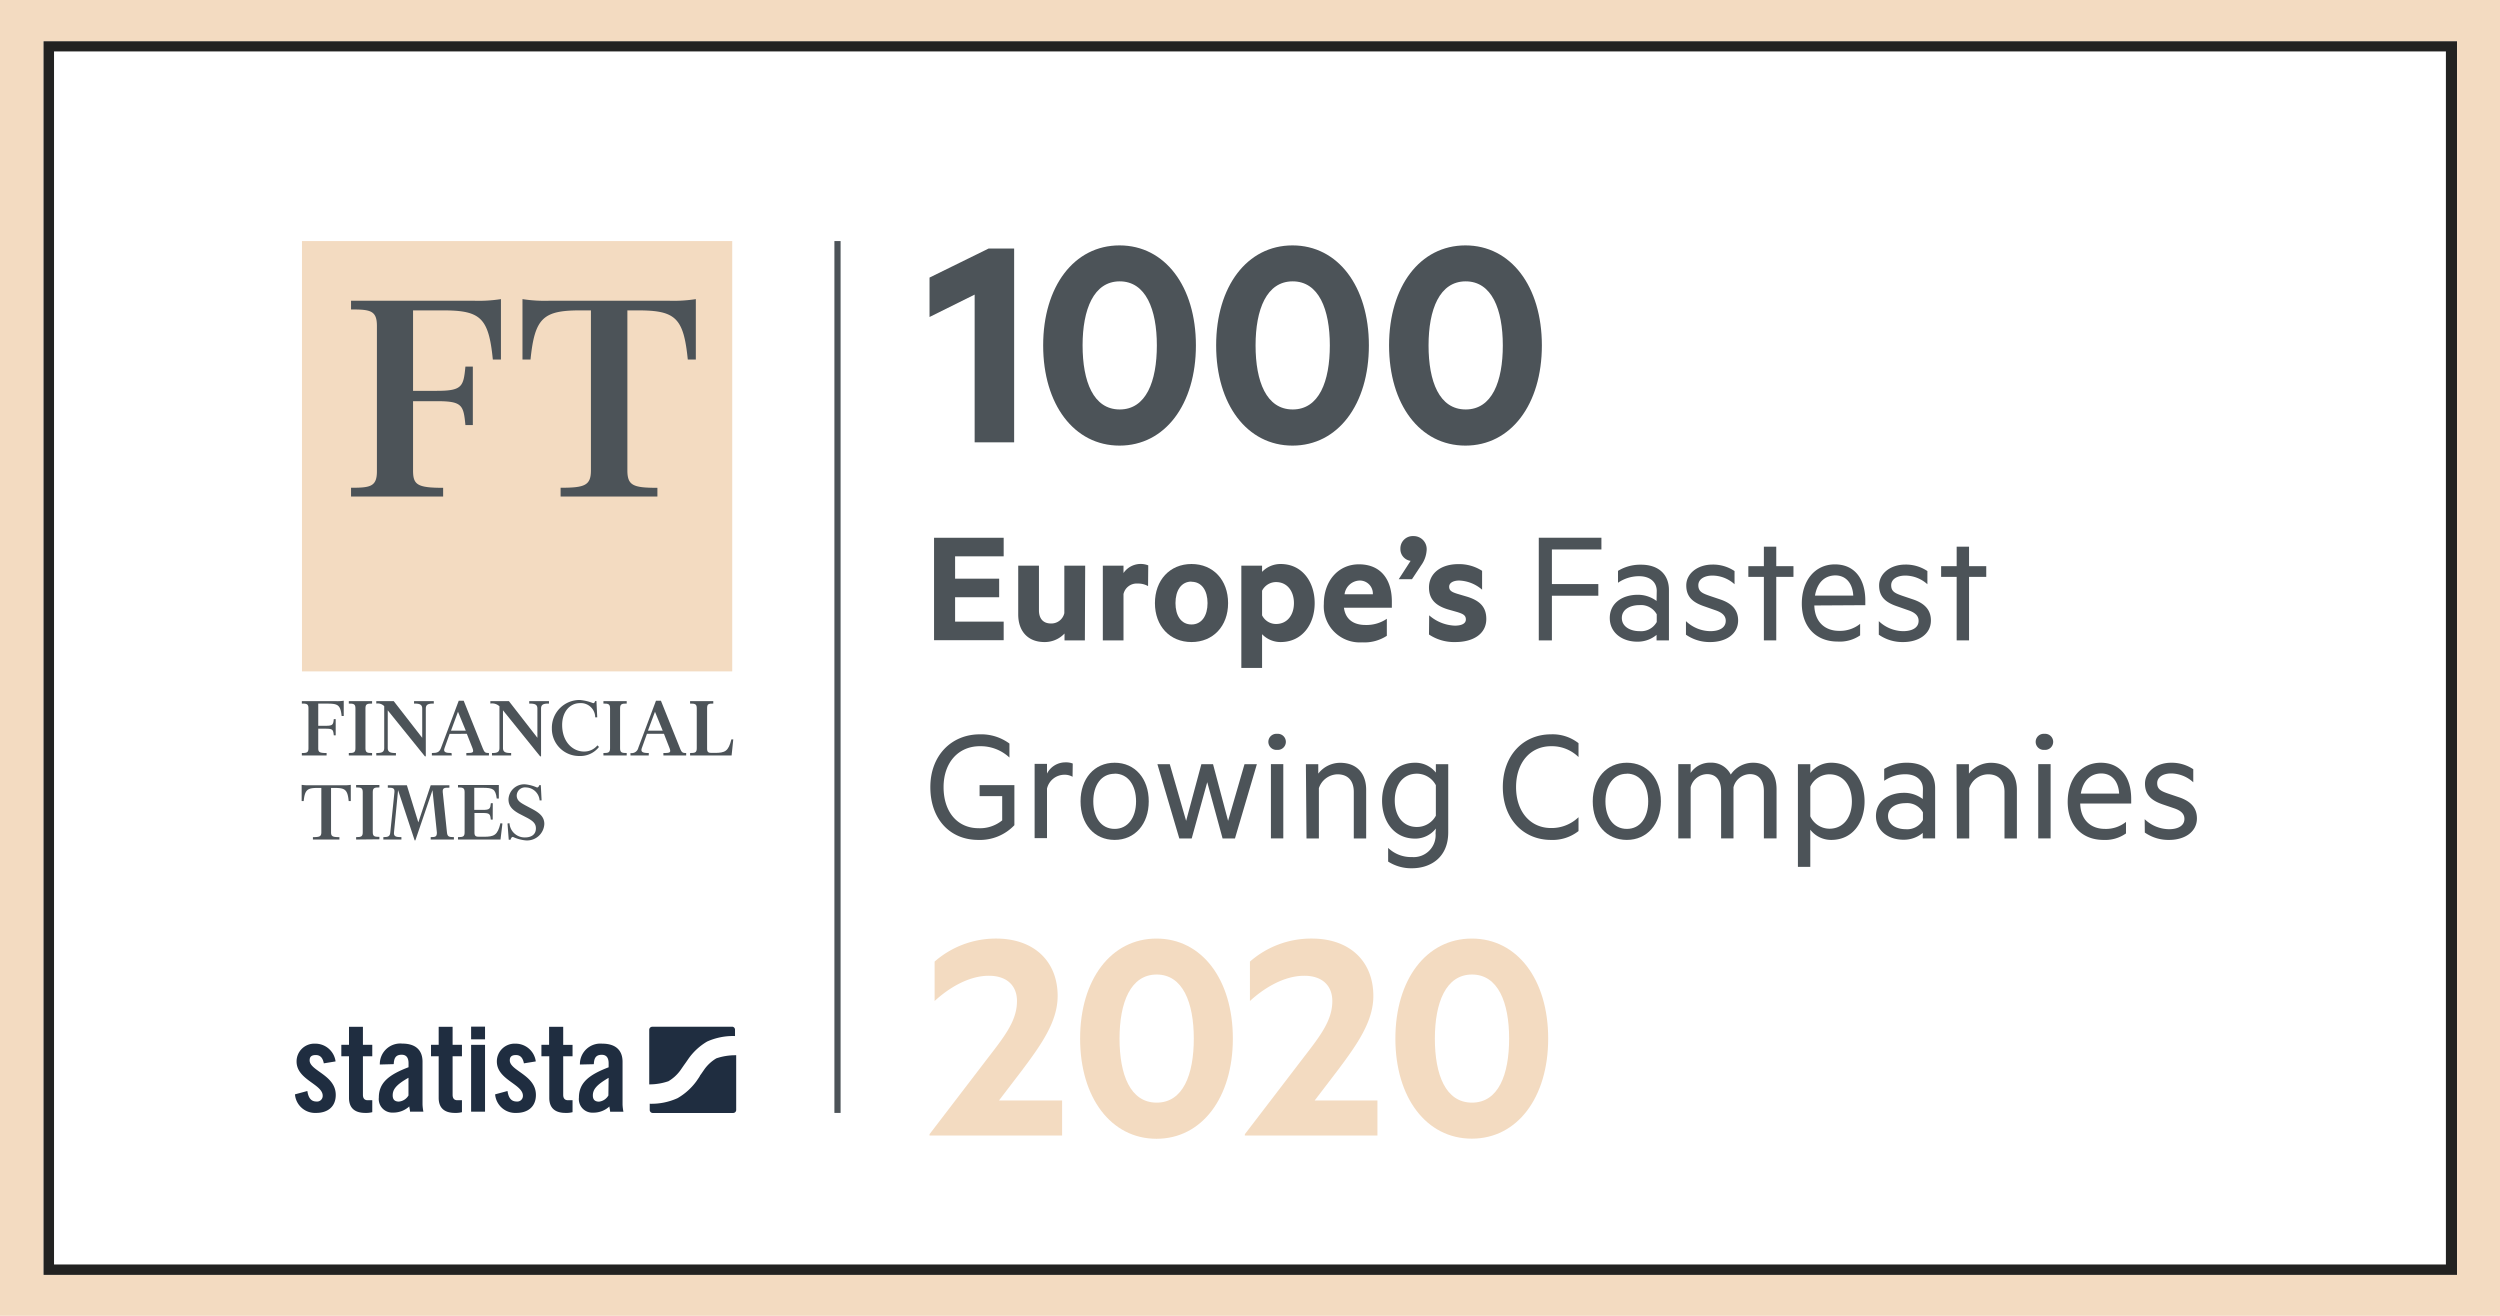 <svg xmlns="http://www.w3.org/2000/svg" viewBox="0 0 403.94 212.6"><defs><style>.cls-1{fill:#fff;}.cls-2{fill:#222221;}.cls-3{fill:#f3dbc1;}.cls-4{fill:none;stroke:#4c5358;stroke-miterlimit:10;}.cls-5{fill:#4c5358;}.cls-6{fill:#1f2d40;}</style></defs><title>FT1000_2020_RL</title><g id="HG"><rect class="cls-1" width="403.94" height="212.6"/><path class="cls-2" d="M395.2,8.31v196H8.73V8.31H395.2M397,6.65H7V206H397V6.65Z"/><path class="cls-3" d="M397,6.65V206H7V6.65H397m7-6.65H0V212.6H403.94V0Z"/></g><g id="Bild"><line class="cls-4" x1="135.32" y1="38.95" x2="135.32" y2="179.82"/><path class="cls-5" d="M163.86,71.47h-6.38V47.6l-7.29,3.62V44.85l9.54-4.69h4.13Z"/><path class="cls-5" d="M168.55,55.81c0-9.53,5-16.16,12.34-16.16s12.34,6.63,12.34,16.16S188.23,72,180.89,72,168.55,65.35,168.55,55.81Zm6.37,0c0,5.82,1.74,10.35,6,10.35s6-4.53,6-10.35-1.79-10.35-6-10.35S174.92,50,174.92,55.81Z"/><path class="cls-5" d="M196.5,55.81c0-9.53,5-16.16,12.34-16.16s12.34,6.63,12.34,16.16S216.18,72,208.84,72,196.5,65.35,196.5,55.81Zm6.37,0c0,5.82,1.74,10.35,6,10.35s6-4.53,6-10.35-1.78-10.35-6-10.35S202.87,50,202.87,55.81Z"/><path class="cls-5" d="M224.44,55.81c0-9.53,5-16.16,12.34-16.16s12.35,6.63,12.35,16.16S244.13,72,236.78,72,224.44,65.35,224.44,55.81Zm6.38,0c0,5.82,1.73,10.35,6,10.35s6-4.53,6-10.35-1.78-10.35-6-10.35S230.82,50,230.82,55.81Z"/><path class="cls-5" d="M162.17,86.89v3h-7.85v3.61h7.12v3h-7.12v3.94h7.85v3H150.92V86.89Z"/><path class="cls-5" d="M175.29,103.47H172v-1.11a4.37,4.37,0,0,1-3.24,1.38c-2.7,0-4.24-1.78-4.24-4.46V91.4h3.35v7.21c0,1.27.62,2.13,1.94,2.13a2.15,2.15,0,0,0,2.16-1.67V91.4h3.37Z"/><path class="cls-5" d="M185.5,94.7a3.23,3.23,0,0,0-1.67-.41,2.18,2.18,0,0,0-2.3,1.7v7.48h-3.34V91.4h3.34v1.19a3.36,3.36,0,0,1,4-1.24Z"/><path class="cls-5" d="M192.52,103.74c-3.51,0-5.91-2.59-5.91-6.29s2.4-6.32,5.91-6.32,5.91,2.59,5.91,6.32S196,103.74,192.52,103.74Zm0-9.77c-1.67,0-2.59,1.45-2.59,3.48s.92,3.45,2.59,3.45,2.59-1.45,2.59-3.45S194.19,94,192.52,94Z"/><path class="cls-5" d="M203.92,107.92h-3.35V91.4h3.35v1a4.13,4.13,0,0,1,3-1.27c3.51,0,5.5,2.92,5.5,6.32s-2,6.29-5.5,6.29a4.13,4.13,0,0,1-3-1.27Zm0-8.5a2.51,2.51,0,0,0,2.26,1.4c1.81,0,2.89-1.45,2.89-3.37s-1.08-3.4-2.89-3.4a2.53,2.53,0,0,0-2.26,1.4Z"/><path class="cls-5" d="M217.15,98.2c.26,2,1.7,2.78,3.48,2.78a5.81,5.81,0,0,0,3.45-1v2.75a6.63,6.63,0,0,1-4,1.06,5.82,5.82,0,0,1-6.18-6.21c0-3.78,2.38-6.4,5.67-6.4,3.51,0,5.32,2.43,5.32,6V98.2Zm.1-2.18h4.57a2.11,2.11,0,0,0-2.14-2.22A2.54,2.54,0,0,0,217.25,96Z"/><path class="cls-5" d="M227.92,90.62a1.91,1.91,0,0,1-1.65-1.94,2,2,0,0,1,2.11-2.06,2.1,2.1,0,0,1,2.13,2.3,4.67,4.67,0,0,1-.89,2.43l-1.48,2.24H226Z"/><path class="cls-5" d="M230.92,99.42a6.64,6.64,0,0,0,4.15,1.67c1,0,1.78-.29,1.78-1s-.53-.92-1.37-1.19l-1.16-.33c-2.11-.56-3.43-1.56-3.43-3.64,0-2.35,2-3.78,4.72-3.78a6.85,6.85,0,0,1,3.86,1.08v3.05a6,6,0,0,0-3.7-1.48c-.91,0-1.62.35-1.62,1s.46.87,1.3,1.14l1.35.4c2.3.65,3.35,1.73,3.35,3.67,0,2.43-2.13,3.73-5,3.73a7.29,7.29,0,0,1-4.26-1.22Z"/><path class="cls-5" d="M248.63,103.47V86.89h10.12v1.89h-8v5.59h7.5v1.89h-7.5v7.21Z"/><path class="cls-5" d="M267.69,95.5c0-1.48-1.11-2.4-2.86-2.4a6,6,0,0,0-3.4,1.06V92.24a6.88,6.88,0,0,1,3.72-1c2.83,0,4.51,1.57,4.51,4.1v8.13h-2v-.89a4.74,4.74,0,0,1-3.11,1.1c-2.45,0-4.45-1.45-4.45-3.83s2-3.75,4.56-3.75a5.07,5.07,0,0,1,3,1Zm0,3.76a2.91,2.91,0,0,0-2.78-1.49c-1.46,0-2.86.65-2.86,2.08s1.4,2.13,2.86,2.13a2.9,2.9,0,0,0,2.78-1.48Z"/><path class="cls-5" d="M272.41,100.36a5.8,5.8,0,0,0,3.95,1.62c1.32,0,2.48-.48,2.48-1.67,0-.89-.68-1.38-1.73-1.73L275.46,98c-1.8-.6-3-1.46-3-3.41s1.86-3.37,4.24-3.37a6.25,6.25,0,0,1,3.56,1.05V94.4A5.34,5.34,0,0,0,276.68,93c-1.24,0-2.27.54-2.27,1.56s.65,1.3,1.78,1.7l1.84.62c1.81.63,2.81,1.68,2.81,3.38,0,2.21-2,3.48-4.48,3.48a6.67,6.67,0,0,1-3.95-1.19Z"/><path class="cls-5" d="M287,103.47h-2V93.21h-2.51V91.48H285V88.33h2v3.15h2.78v1.73H287Z"/><path class="cls-5" d="M293.15,97.83c.08,2.78,1.83,4.1,4,4.1a5.17,5.17,0,0,0,3.4-1.13v1.86a5.79,5.79,0,0,1-3.64,1c-3.46,0-5.78-2.35-5.78-6.13s2.16-6.34,5.35-6.34,4.91,2.35,4.91,5.86v.73Zm.11-1.6h6.18c-.08-1.75-1-3.26-2.92-3.26C294.93,93,293.64,94,293.26,96.23Z"/><path class="cls-5" d="M303.57,100.36a5.79,5.79,0,0,0,3.94,1.62c1.33,0,2.49-.48,2.49-1.67,0-.89-.68-1.38-1.73-1.73L306.62,98c-1.81-.6-3-1.46-3-3.41s1.86-3.37,4.24-3.37a6.25,6.25,0,0,1,3.56,1.05V94.4A5.36,5.36,0,0,0,307.84,93c-1.24,0-2.27.54-2.27,1.56s.65,1.3,1.78,1.7l1.84.62c1.8.63,2.8,1.68,2.8,3.38,0,2.21-2,3.48-4.48,3.48a6.66,6.66,0,0,1-3.94-1.19Z"/><path class="cls-5" d="M318.15,103.47h-2V93.21h-2.51V91.48h2.51V88.33h2v3.15h2.78v1.73h-2.78Z"/><path class="cls-5" d="M161.93,132.55v-3.91h-3.65v-1.78h5.62v6.47a7.66,7.66,0,0,1-5.83,2.38c-4.62,0-7.75-3.4-7.75-8.53s3.43-8.53,8-8.53a7.7,7.7,0,0,1,4.78,1.49v2.26a6.8,6.8,0,0,0-4.78-1.83c-3.45,0-5.86,2.62-5.86,6.61s2.22,6.64,5.67,6.64A5.67,5.67,0,0,0,161.93,132.55Z"/><path class="cls-5" d="M173.3,125.51a2.55,2.55,0,0,0-1.35-.33,2.9,2.9,0,0,0-2.78,2.24v8h-2v-12h2v1.57a3.33,3.33,0,0,1,3-1.81,2.91,2.91,0,0,1,1.16.19Z"/><path class="cls-5" d="M180.1,135.71c-3.29,0-5.51-2.56-5.51-6.23s2.22-6.24,5.51-6.24,5.51,2.56,5.51,6.24S183.37,135.71,180.1,135.71Zm0-10.69c-2.16,0-3.45,1.84-3.45,4.46s1.29,4.45,3.45,4.45,3.46-1.84,3.46-4.45S182.26,125,180.1,125Z"/><path class="cls-5" d="M198.43,132.63l2.65-9.15h2l-3.54,12h-2l-2.48-9.1-2.51,9.1h-2l-3.54-12h2l2.64,9.15,2.46-9.15H196Z"/><path class="cls-5" d="M206.35,121.16a1.3,1.3,0,1,1,0-2.59,1.3,1.3,0,1,1,0,2.59Zm1,14.31h-2v-12h2Z"/><path class="cls-5" d="M211,123.48h2V125a4.47,4.47,0,0,1,3.53-1.75c2.73,0,4.21,1.75,4.21,4.37v7.86h-2v-7.53c0-1.68-.84-2.84-2.64-2.84a3.25,3.25,0,0,0-3,2.24v8.13h-2Z"/><path class="cls-5" d="M232,133.87a4.21,4.21,0,0,1-3.35,1.63c-3.5,0-5.34-2.92-5.34-6.13s1.84-6.13,5.34-6.13a4.22,4.22,0,0,1,3.35,1.59v-1.35h2v11c0,4.19-3,5.81-5.85,5.81a6.92,6.92,0,0,1-3.86-1.08V137a5.34,5.34,0,0,0,3.86,1.48,3.54,3.54,0,0,0,3.8-3.83Zm0-7a3.47,3.47,0,0,0-3.05-1.86c-2.27,0-3.59,1.81-3.59,4.32s1.32,4.29,3.59,4.29A3.47,3.47,0,0,0,232,131.8Z"/><path class="cls-5" d="M250.6,118.65a6.78,6.78,0,0,1,4.45,1.43v2.24a6.14,6.14,0,0,0-4.43-1.75c-3.34,0-5.66,2.62-5.66,6.61s2.32,6.61,5.66,6.61a6.26,6.26,0,0,0,4.43-1.75v2.24a6.78,6.78,0,0,1-4.45,1.43c-4.43,0-7.78-3.35-7.78-8.53S246.17,118.65,250.6,118.65Z"/><path class="cls-5" d="M262.86,135.71c-3.3,0-5.51-2.56-5.51-6.23s2.21-6.24,5.51-6.24,5.5,2.56,5.5,6.24S266.12,135.71,262.86,135.71Zm0-10.69c-2.16,0-3.46,1.84-3.46,4.46s1.3,4.45,3.46,4.45,3.45-1.84,3.45-4.45S265,125,262.86,125Z"/><path class="cls-5" d="M283.27,123.24c2.43,0,3.78,1.7,3.78,4.29v7.94H285v-7.61c0-1.68-.72-2.78-2.26-2.78a2.79,2.79,0,0,0-2.65,2.13v8.26h-2v-7.61c0-1.68-.73-2.78-2.27-2.78a2.79,2.79,0,0,0-2.65,2.13v8.26h-2v-12h2v1.41a3.75,3.75,0,0,1,3.24-1.65,3.49,3.49,0,0,1,3.24,1.92A4.34,4.34,0,0,1,283.27,123.24Z"/><path class="cls-5" d="M292.5,140.06h-2V123.48h2v1.41a4.25,4.25,0,0,1,3.38-1.65c3.53,0,5.39,2.92,5.39,6.24s-1.86,6.23-5.39,6.23a4.25,4.25,0,0,1-3.38-1.65Zm0-8.16a3.44,3.44,0,0,0,3.08,2c2.29,0,3.64-1.86,3.64-4.39s-1.35-4.4-3.64-4.4a3.44,3.44,0,0,0-3.08,2Z"/><path class="cls-5" d="M310.7,127.5c0-1.48-1.11-2.4-2.86-2.4a6,6,0,0,0-3.4,1.06v-1.92a6.9,6.9,0,0,1,3.72-1c2.84,0,4.51,1.57,4.51,4.1v8.13h-2v-.89a4.74,4.74,0,0,1-3.11,1.1c-2.45,0-4.45-1.45-4.45-3.83s2-3.75,4.56-3.75a5,5,0,0,1,3,1Zm0,3.76a2.91,2.91,0,0,0-2.78-1.49c-1.46,0-2.86.65-2.86,2.08s1.4,2.13,2.86,2.13a2.9,2.9,0,0,0,2.78-1.48Z"/><path class="cls-5" d="M316.13,123.48h2V125a4.49,4.49,0,0,1,3.54-1.75c2.72,0,4.21,1.75,4.21,4.37v7.86h-2v-7.53c0-1.68-.84-2.84-2.65-2.84a3.26,3.26,0,0,0-3.05,2.24v8.13h-2Z"/><path class="cls-5" d="M330.33,121.16a1.3,1.3,0,1,1,0-2.59,1.3,1.3,0,1,1,0,2.59Zm1,14.31h-2v-12h2Z"/><path class="cls-5" d="M336.11,129.83c.08,2.78,1.83,4.1,4,4.1a5.17,5.17,0,0,0,3.4-1.13v1.86a5.79,5.79,0,0,1-3.64,1.05c-3.46,0-5.78-2.35-5.78-6.13s2.16-6.34,5.34-6.34,4.92,2.35,4.92,5.86v.73Zm.1-1.6h6.19c-.08-1.75-1-3.26-2.92-3.26C337.89,125,336.59,126,336.21,128.23Z"/><path class="cls-5" d="M346.53,132.36a5.77,5.77,0,0,0,3.94,1.62c1.32,0,2.48-.48,2.48-1.67,0-.89-.67-1.38-1.72-1.73l-1.65-.56c-1.81-.6-3-1.46-3-3.41s1.86-3.37,4.23-3.37a6.26,6.26,0,0,1,3.57,1.05v2.11a5.36,5.36,0,0,0-3.57-1.43c-1.24,0-2.26.54-2.26,1.56s.65,1.3,1.78,1.7l1.84.62c1.8.63,2.8,1.68,2.8,3.38,0,2.21-2,3.48-4.48,3.48a6.66,6.66,0,0,1-3.94-1.19Z"/><path class="cls-3" d="M171.61,177.81v5.66H150.19v-.21l9.13-11.93c2.9-3.77,5-6.32,5-9.59,0-2.44-1.59-4.08-4.54-4.08-3.42,0-6.68,2.15-8.77,4.08v-6.37a15,15,0,0,1,9.94-3.72c6.07,0,9.94,3.62,9.94,9.28,0,4.13-2.65,7.85-5.66,11.88l-3.82,5Z"/><path class="cls-3" d="M174.52,167.81c0-9.53,5-16.16,12.34-16.16s12.34,6.63,12.34,16.16S194.2,184,186.86,184,174.52,177.35,174.52,167.81Zm6.37,0c0,5.82,1.73,10.35,6,10.35s6-4.53,6-10.35-1.78-10.35-6-10.35S180.89,162,180.89,167.81Z"/><path class="cls-3" d="M222.56,177.81v5.66H201.14v-.21l9.13-11.93c2.9-3.77,5-6.32,5-9.59,0-2.44-1.58-4.08-4.53-4.08-3.42,0-6.69,2.15-8.78,4.08v-6.37a15,15,0,0,1,10-3.72c6.07,0,9.94,3.62,9.94,9.28,0,4.13-2.65,7.85-5.66,11.88l-3.82,5Z"/><path class="cls-3" d="M225.46,167.81c0-9.53,5-16.16,12.35-16.16s12.34,6.63,12.34,16.16-5,16.17-12.34,16.17S225.46,177.35,225.46,167.81Zm6.38,0c0,5.82,1.73,10.35,6,10.35s6-4.53,6-10.35-1.78-10.35-6-10.35S231.84,162,231.84,167.81Z"/><path class="cls-6" d="M52.32,171.81c-.16-.86-.56-1.34-1.29-1.34s-1,.3-1,.86c0,1.69,4.22,2.37,4.22,5.58,0,1.93-1.33,2.91-3.16,2.91a3.26,3.26,0,0,1-3.43-3l2-.54c.14.9.46,1.7,1.48,1.7a.91.91,0,0,0,1-.94c0-1.87-4.22-2.57-4.22-5.52a2.87,2.87,0,0,1,3-2.89,3.3,3.3,0,0,1,3.3,2.87Z"/><path class="cls-6" d="M55.15,170.67v-1.85h1.24v-2.91h2.25v2.91h1.51v1.85H58.64v6.22c0,.56.24.88.76.88h.75v1.93a4,4,0,0,1-1.13.12c-1.68,0-2.63-.78-2.63-2.43v-6.72Z"/><path class="cls-6" d="M61.37,172A3.31,3.31,0,0,1,65,168.62c2.09,0,3.27,1,3.27,2.93v6.92a7.68,7.68,0,0,0,.14,1.15H66.25c0-.3-.1-.58-.12-.85a3.82,3.82,0,0,1-2.63,1,2.19,2.19,0,0,1-2.29-2.43c0-2.37,1.56-3.67,4.8-4.9v-.64c0-.9-.36-1.38-1.11-1.38-1,0-1.24.6-1.28,1.52ZM66,174.14c-2.05,1.16-2.55,1.91-2.55,2.85,0,.7.36,1,1,1A2,2,0,0,0,66,177Z"/><path class="cls-6" d="M69.64,170.67v-1.85h1.24v-2.91h2.25v2.91h1.51v1.85H73.13v6.22c0,.56.24.88.76.88h.75v1.93a4,4,0,0,1-1.13.12c-1.68,0-2.63-.78-2.63-2.43v-6.72Z"/><path class="cls-6" d="M76.12,167.93v-2.05h2.25v2.05Zm0,11.69v-10.8h2.25v10.8Z"/><path class="cls-6" d="M84.65,171.81c-.16-.86-.56-1.34-1.28-1.34s-1,.3-1,.86c0,1.69,4.22,2.37,4.22,5.58,0,1.93-1.33,2.91-3.15,2.91a3.27,3.27,0,0,1-3.44-3l2-.54c.14.9.46,1.7,1.49,1.7a.91.91,0,0,0,1-.94c0-1.87-4.21-2.57-4.21-5.52a2.87,2.87,0,0,1,3-2.89,3.29,3.29,0,0,1,3.29,2.87Z"/><path class="cls-6" d="M87.48,170.67v-1.85h1.24v-2.91H91v2.91h1.51v1.85H91v6.22c0,.56.24.88.77.88h.74v1.93a3.89,3.89,0,0,1-1.13.12c-1.68,0-2.63-.78-2.63-2.43v-6.72Z"/><path class="cls-6" d="M93.7,172a3.31,3.31,0,0,1,3.61-3.37c2.09,0,3.28,1,3.28,2.93v6.92a7.68,7.68,0,0,0,.14,1.15H98.58c0-.3-.1-.58-.12-.85a3.8,3.8,0,0,1-2.63,1,2.19,2.19,0,0,1-2.29-2.43c0-2.37,1.57-3.67,4.8-4.9v-.64c0-.9-.36-1.38-1.11-1.38-1,0-1.24.6-1.28,1.52Zm4.64,2.15c-2,1.16-2.55,1.91-2.55,2.85,0,.7.36,1,1,1a2,2,0,0,0,1.51-1Z"/><path class="cls-6" d="M118.39,165.9h-13a.49.49,0,0,0-.49.48v8.83H105a9.38,9.38,0,0,0,3-.51,6.41,6.41,0,0,0,1.94-1.77l.51-.74.17-.24.16-.22.47-.68a9.75,9.75,0,0,1,3-2.76,10.25,10.25,0,0,1,4.51-.89h0v-1A.49.49,0,0,0,118.39,165.9ZM115.75,171a6.38,6.38,0,0,0-1.94,1.78l-.51.74-.17.23L113,174l-.47.69a9.88,9.88,0,0,1-3.06,2.75,10.18,10.18,0,0,1-4.49.9v1a.49.49,0,0,0,.49.49h13a.49.49,0,0,0,.48-.49V170.5h-.12A9.69,9.69,0,0,0,115.75,171Z"/><rect class="cls-3" x="48.79" y="38.95" width="69.52" height="69.53"/><path class="cls-5" d="M66.74,50.15v13h3.81c4.13,0,4.34-.68,4.65-3.92h1.2v9.45H75.2c-.31-3.24-.52-3.86-4.65-3.86H66.74V76c0,2.3.63,2.82,4.86,2.82v1.41H56.72V78.81c3.08,0,4.18-.16,4.18-2.66V52.66c0-2.51-1.1-2.66-4.18-2.66V48.59H76.5a23.33,23.33,0,0,0,4.44-.26v9.76H79.63c-.67-6.79-2-7.94-8.09-7.94Z"/><path class="cls-5" d="M108,48.59a23.19,23.19,0,0,0,4.43-.26v9.76h-1.3c-.68-6.79-2-7.94-8.09-7.94h-1.67V76c0,2.45.94,2.82,4.85,2.82v1.41H90.58V78.81c3.91,0,4.9-.37,4.9-2.82V50.15H93.81c-6,0-7.41,1.15-8.09,7.94h-1.3V48.33a23.19,23.19,0,0,0,4.43.26Z"/><path class="cls-5" d="M51.42,120.89c0,.63.18.78,1.35.78v.39h-4v-.39c.8,0,1.07-.07,1.07-.77v-6.45c0-.7-.27-.77-1.07-.77v-.39h5.54a6.66,6.66,0,0,0,1.23-.07l0,2.47h-.34c-.19-1.81-.63-2-2.31-2H51.42v3.58h1.2c1.15,0,1.22-.18,1.31-1.08h.31v2.62h-.31c-.09-.9-.16-1.07-1.31-1.07h-1.2Z"/><path class="cls-5" d="M56.36,122.06v-.39c.79,0,1.07-.07,1.07-.77v-6.45c0-.7-.28-.77-1.07-.77v-.39h3.76v.39c-.8,0-1.07.07-1.07.77v6.45c0,.7.27.77,1.07.77v.39Z"/><path class="cls-5" d="M68.65,122.2l-6-7.43v6.09c0,.71.5.81,1.32.81v.39H60.8v-.39c.82,0,1.28-.1,1.28-.81V114.1a1.45,1.45,0,0,0-1.28-.42v-.39h2.82l4.6,5.92v-4.72c0-.71-.49-.81-1.32-.81v-.39h3.19v.39c-.83,0-1.29.1-1.29.81v7.71Z"/><path class="cls-5" d="M73,122.06H69.78v-.39c.84,0,1.22-.12,1.48-.83l2.86-7.62h.8L78,120.9c.27.68.4.77,1,.77v.39H75.35v-.39c1.13,0,1.23-.09,1-.77l-.92-2.33H72.65l-.81,2.26c-.27.69.14.84,1.11.84Zm-.13-4h2.39L74,115Z"/><path class="cls-5" d="M87.27,122.2l-6-7.43v6.09c0,.71.49.81,1.32.81v.39H79.49v-.39c.77,0,1.21-.1,1.21-.81v-6.74a1.74,1.74,0,0,0-1.47-.44v-.39h3l4.6,5.92v-4.72c0-.71-.49-.81-1.32-.81v-.39H88.7v.39c-.82,0-1.28.1-1.28.81v7.71Z"/><path class="cls-5" d="M96.16,113.28h.21l.13,2.62h-.33a2.31,2.31,0,0,0-2.47-2.29c-1.62,0-2.87,1.39-2.87,3.53,0,2.74,1.72,4.29,3.53,4.29a2.74,2.74,0,0,0,2.17-1l.25.26a3.8,3.8,0,0,1-3.16,1.46,4.39,4.39,0,0,1-4.45-4.45,4.48,4.48,0,0,1,4.51-4.6,7.29,7.29,0,0,1,2.11.5C96,113.65,96.07,113.52,96.16,113.28Z"/><path class="cls-5" d="M97.5,122.06v-.39c.8,0,1.07-.07,1.07-.77v-6.45c0-.7-.27-.77-1.07-.77v-.39h3.76v.39c-.79,0-1.07.07-1.07.77v6.45c0,.7.28.77,1.07.77v.39Z"/><path class="cls-5" d="M104.82,122.06h-2.95v-.39a1.09,1.09,0,0,0,1.26-.83l2.86-7.62h.8l3.08,7.68c.27.68.4.77,1,.77v.39h-3.68v-.39c1.13,0,1.23-.09,1-.77l-.91-2.33h-2.75l-.81,2.26c-.26.69.14.84,1.11.84Zm-.13-4h2.39L105.83,115Z"/><path class="cls-5" d="M111.5,122.06v-.39c.8,0,1.08-.07,1.08-.77v-6.45c0-.7-.28-.77-1.08-.77v-.39h3.75v.39c-.79,0-1,.07-1,.77V121c0,.58.28.65.76.65h.45c1.69,0,2.24-.25,2.71-2.18l.31,0-.27,2.59Z"/><path class="cls-5" d="M56.68,126.81l0,2.62h-.34c-.18-1.89-.63-2.12-2.31-2.12h-.54v7.16c0,.68.26.79,1.35.79v.39H50.56v-.39c1.09,0,1.36-.11,1.36-.79v-7.16h-.53c-1.68,0-2.13.23-2.32,2.12h-.33l0-2.62a6.82,6.82,0,0,0,1.23.07h5.44A6.66,6.66,0,0,0,56.68,126.81Z"/><path class="cls-5" d="M57.54,135.65v-.39c.79,0,1.07-.08,1.07-.77V128c0-.7-.28-.77-1.07-.77v-.39H61.3v.39c-.8,0-1.07.07-1.07.77v6.45c0,.69.27.77,1.07.77v.39Z"/><path class="cls-5" d="M72.61,126.88v.39c-.79,0-1.14,0-1.07.74l.68,6.51c.07.66.33.74,1.12.74v.39H69.59v-.39c.78,0,1-.08,1-.74l-.71-6.85-2.77,8.12H67l-2.68-8.12-.66,6.83c-.08.7.4.76,1.2.76v.39H61.94v-.39c.79,0,1.07-.13,1.12-.76l.67-6.49c.07-.7-.28-.74-1.07-.74v-.39h3.08l1.85,6,2-6Z"/><path class="cls-5" d="M79.61,132.43H79.3c-.09-.89-.16-1.07-1.31-1.07H76.66v3.19c0,.58.29.65.77.65h.72c1.7,0,2.25-.25,2.71-2.19l.32.05-.31,2.59H74v-.39c.8,0,1.07-.08,1.07-.77V128c0-.7-.27-.77-1.07-.77v-.39H80.6l0,2.18h-.34c-.2-1.54-.59-1.73-2.33-1.73h-1.3v3.57H78c1.15,0,1.22-.19,1.31-1.08h.31Z"/><path class="cls-5" d="M86.59,133.84c0-.8-.51-1.2-1.38-1.68l-1.39-.72c-1-.57-1.66-1.18-1.66-2.28a2.54,2.54,0,0,1,2.71-2.43,6.08,6.08,0,0,1,1.89.51c.2,0,.29-.13.38-.38h.24l.13,2.46-.32,0A2.28,2.28,0,0,0,85,127.23a1.35,1.35,0,0,0-1.51,1.3c0,.84.64,1.17,1.33,1.56l1.2.64c1.13.61,1.93,1.23,1.93,2.4a2.79,2.79,0,0,1-3,2.66,6.39,6.39,0,0,1-2.07-.56c-.2,0-.3.17-.39.45H82.2L82,133.06l.32-.05a2.46,2.46,0,0,0,2.5,2.3C85.79,135.31,86.59,134.89,86.59,133.84Z"/></g></svg>